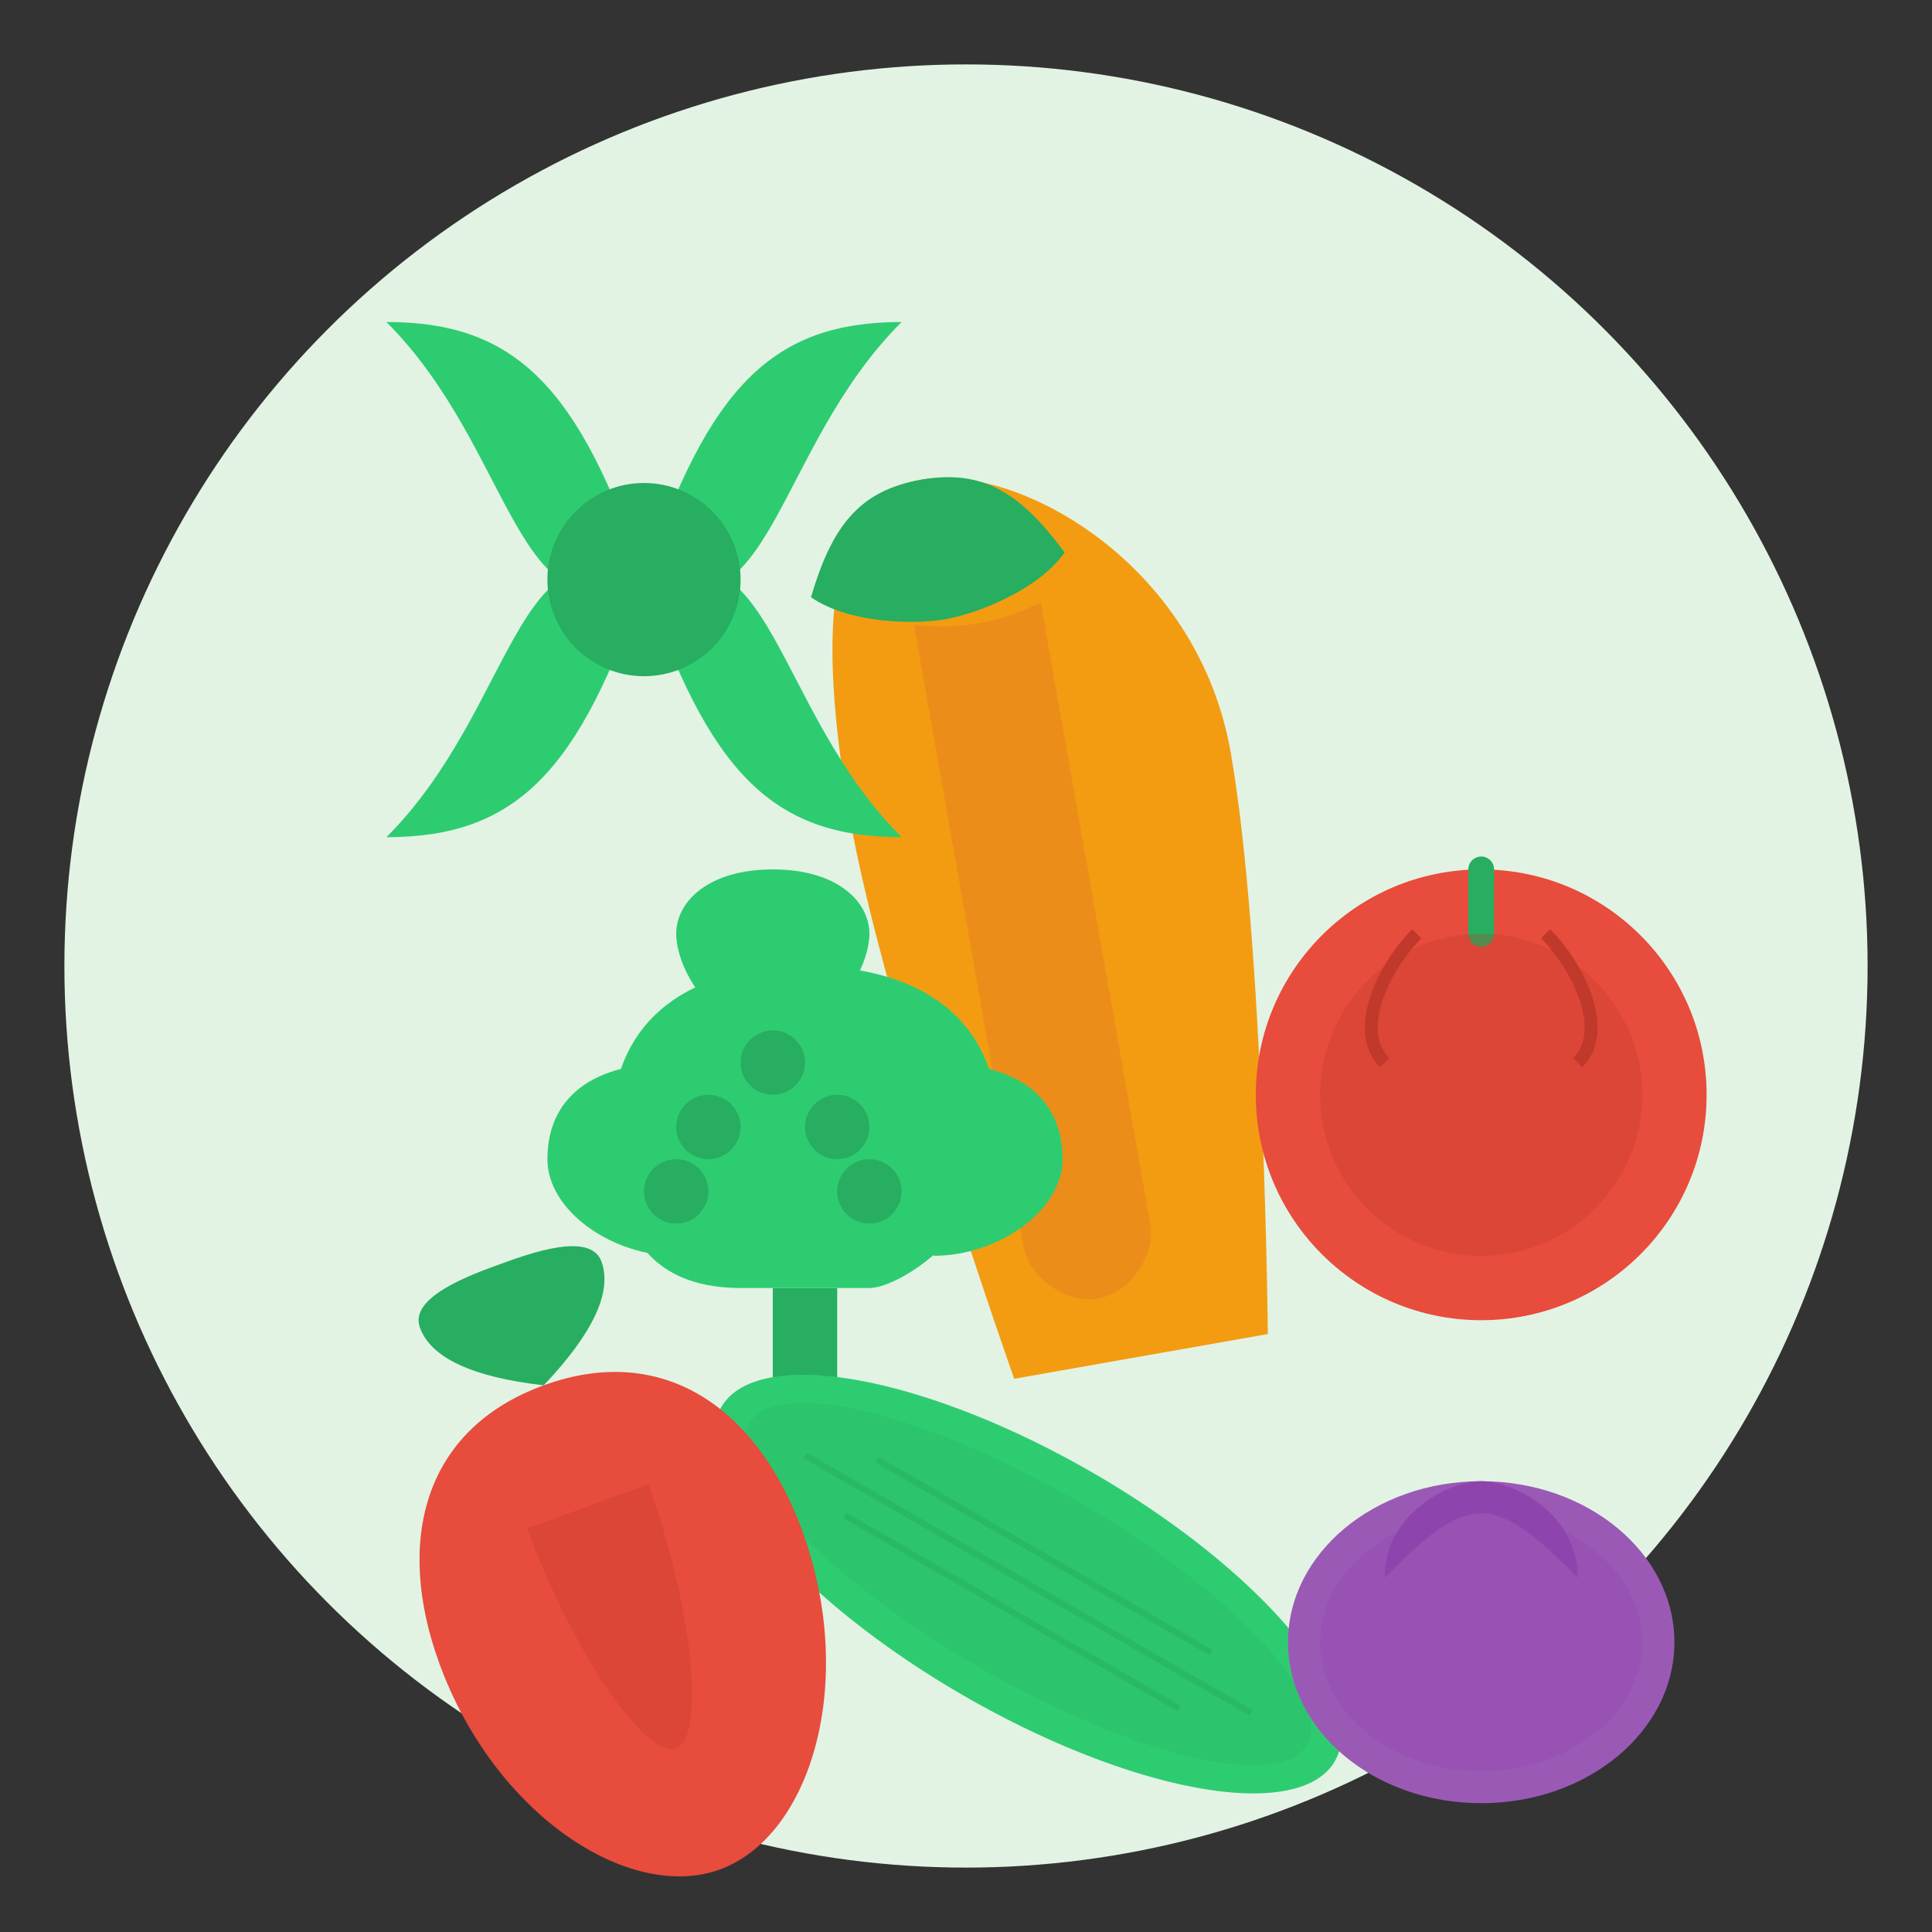<svg width="300" height="300" viewBox="0 0 300 300" xmlns="http://www.w3.org/2000/svg">
  <rect x="0" y="0" width="300" height="300" fill="#333333" stroke="none"/>
  <!-- Background circle -->
  <circle cx="150" cy="150" r="140" fill="#e2f3e4" />
  
  <!-- Vegetables composition -->
  
  <!-- Carrot -->
  <g transform="translate(110, 60) rotate(-10)">
    <!-- Carrot body -->
    <path d="M30,20 C15,20 10,40 10,70 C10,100 20,160 20,160 L60,160 C60,160 70,100 70,70 C70,40 45,20 30,20 Z" fill="#f39c12" />
    <!-- Carrot top -->
    <path d="M30,20 C20,20 15,25 10,35 C15,40 25,42 30,42 C35,42 45,40 50,35 C45,25 40,20 30,20 Z" fill="#27ae60" />
    <!-- Carrot detail -->
    <path d="M25,42 L25,140 C25,145 30,150 35,150 C40,150 45,145 45,140 L45,42 C38,44 32,44 25,42 Z" fill="#e67e22" opacity="0.5" />
  </g>
  
  <!-- Broccoli -->
  <g transform="translate(70, 120)">
    <!-- Stem -->
    <path d="M50,80 L50,100 L60,100 L60,80 Z" fill="#27ae60" />
    <!-- Florets -->
    <path d="M45,80 C30,80 25,70 25,55 C25,40 35,30 55,30 C75,30 85,40 85,55 C85,70 70,80 65,80 Z" fill="#2ecc71" />
    <path d="M35,75 C25,75 15,68 15,60 C15,52 20,45 35,45 Z" fill="#2ecc71" />
    <path d="M75,75 C85,75 95,68 95,60 C95,52 90,45 75,45 Z" fill="#2ecc71" />
    <path d="M50,40 C40,40 35,30 35,25 C35,20 40,15 50,15 C60,15 65,20 65,25 C65,30 60,40 50,40 Z" fill="#2ecc71" />
    <!-- Detail -->
    <circle cx="40" cy="55" r="5" fill="#27ae60" />
    <circle cx="60" cy="55" r="5" fill="#27ae60" />
    <circle cx="50" cy="45" r="5" fill="#27ae60" />
    <circle cx="65" cy="65" r="5" fill="#27ae60" />
    <circle cx="35" cy="65" r="5" fill="#27ae60" />
  </g>
  
  <!-- Tomato -->
  <g transform="translate(190, 130)">
    <!-- Tomato body -->
    <circle cx="40" cy="40" r="35" fill="#e74c3c" />
    <!-- Tomato stem -->
    <path d="M40,5 L40,15" stroke="#27ae60" stroke-width="4" stroke-linecap="round" />
    <!-- Tomato detail -->
    <path d="M30,15 C25,20 20,30 25,35" stroke="#c0392b" stroke-width="2" fill="none" />
    <path d="M50,15 C55,20 60,30 55,35" stroke="#c0392b" stroke-width="2" fill="none" />
    <circle cx="40" cy="40" r="25" fill="#c0392b" opacity="0.3" />
  </g>
  
  <!-- Cucumber -->
  <g transform="translate(140, 200) rotate(30)">
    <!-- Cucumber body -->
    <ellipse cx="40" cy="30" rx="55" ry="20" fill="#2ecc71" />
    <!-- Cucumber details -->
    <ellipse cx="40" cy="30" rx="50" ry="15" fill="#27ae60" opacity="0.2" />
    <line x1="0" y1="30" x2="80" y2="30" stroke="#27ae60" stroke-width="1" opacity="0.5" />
    <line x1="10" y1="25" x2="70" y2="25" stroke="#27ae60" stroke-width="1" opacity="0.5" />
    <line x1="10" y1="35" x2="70" y2="35" stroke="#27ae60" stroke-width="1" opacity="0.5" />
  </g>
  
  <!-- Bell pepper -->
  <g transform="translate(40, 210) rotate(-20)">
    <!-- Pepper body -->
    <path d="M40,20 C20,20 10,35 10,55 C10,80 25,100 40,100 C55,100 70,80 70,55 C70,35 60,20 40,20 Z" fill="#e74c3c" />
    <!-- Pepper stem -->
    <path d="M40,20 C30,15 25,10 25,5 C25,0 35,0 40,0 C45,0 55,0 55,5 C55,10 50,15 40,20 Z" fill="#27ae60" />
    <!-- Pepper detail -->
    <path d="M30,40 C30,60 35,80 40,80 C45,80 50,60 50,40 Z" fill="#c0392b" opacity="0.3" />
  </g>
  
  <!-- Onion -->
  <g transform="translate(200, 220)">
    <!-- Onion body -->
    <ellipse cx="30" cy="35" rx="30" ry="25" fill="#9b59b6" />
    <!-- Onion top -->
    <path d="M30,10 C35,10 45,15 45,25 C40,20 35,15 30,15 C25,15 20,20 15,25 C15,15 25,10 30,10 Z" fill="#8e44ad" />
    <!-- Onion details -->
    <ellipse cx="30" cy="35" rx="25" ry="20" fill="#8e44ad" opacity="0.3" />
  </g>
  
  <!-- Lettuce -->
  <g transform="translate(30, 30)">
    <!-- Lettuce leaves -->
    <path d="M70,60 C80,30 90,20 110,20 C90,40 90,70 70,60 Z" fill="#2ecc71" />
    <path d="M70,60 C60,30 50,20 30,20 C50,40 50,70 70,60 Z" fill="#2ecc71" />
    <path d="M70,60 C80,90 90,100 110,100 C90,80 90,50 70,60 Z" fill="#2ecc71" />
    <path d="M70,60 C60,90 50,100 30,100 C50,80 50,50 70,60 Z" fill="#2ecc71" />
    <!-- Central part -->
    <circle cx="70" cy="60" r="15" fill="#27ae60" />
  </g>
</svg>
